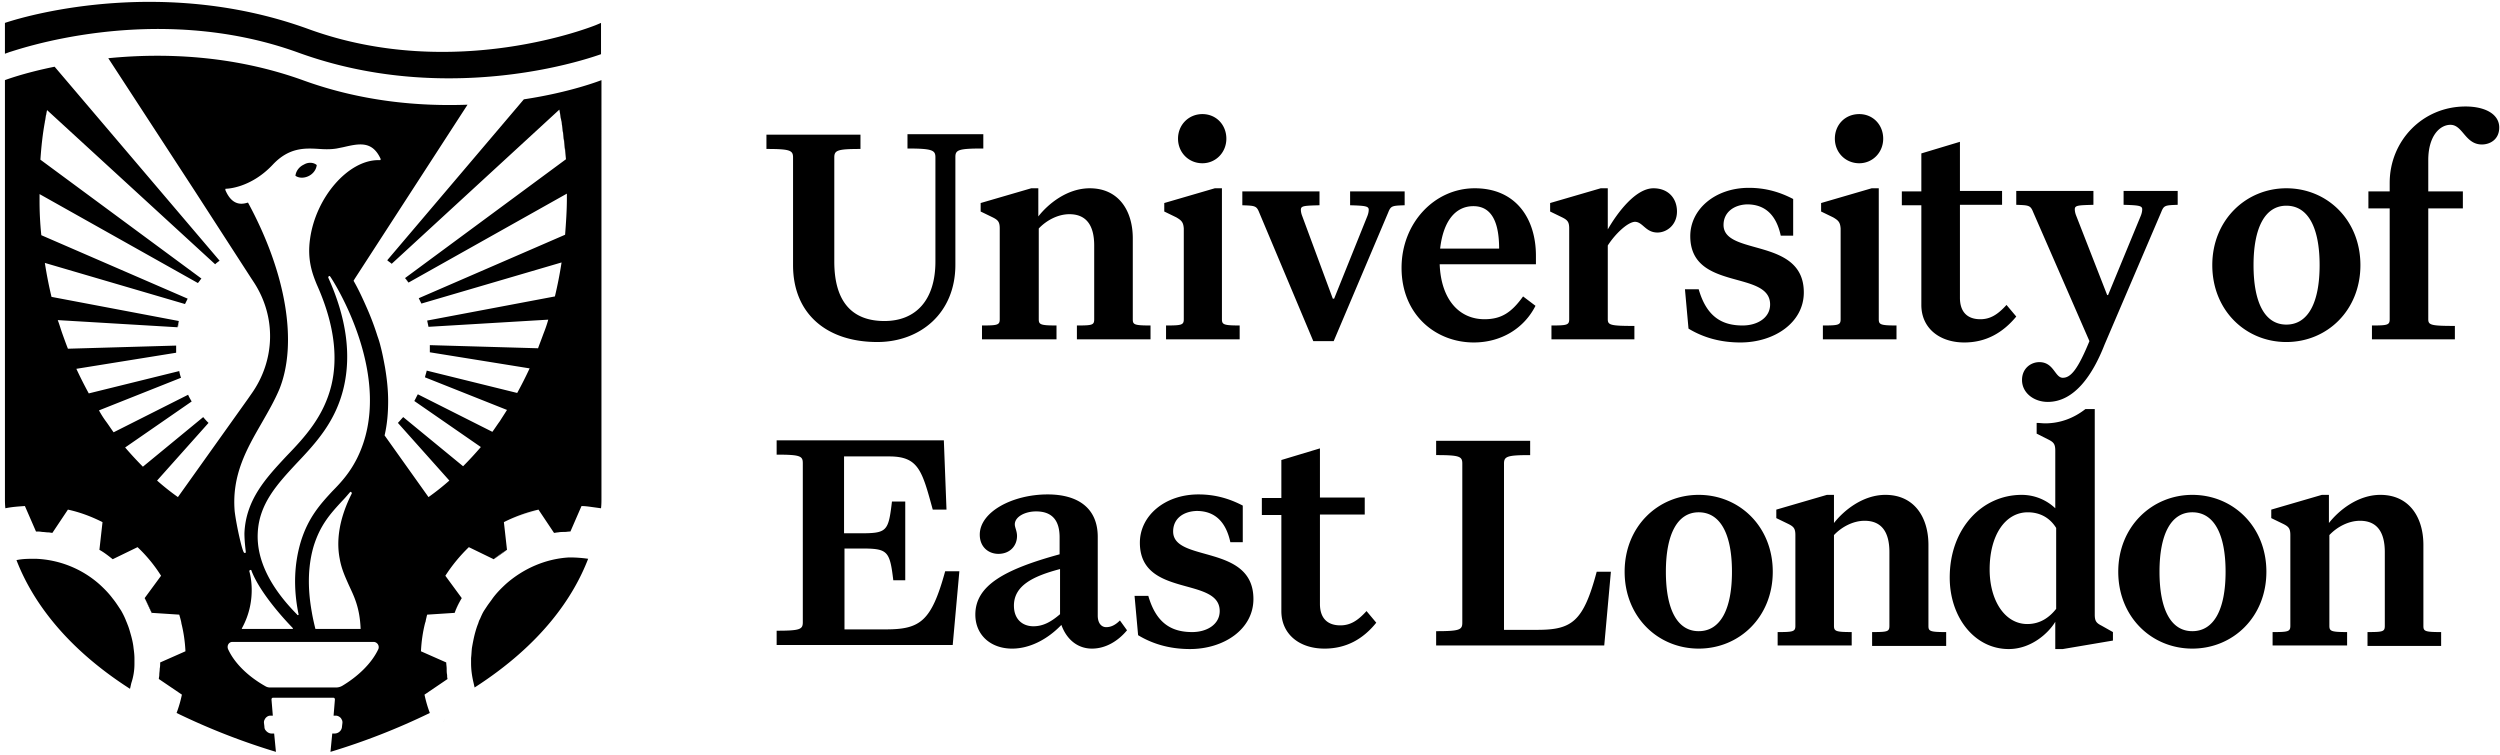 <svg xmlns="http://www.w3.org/2000/svg" width="245" height="74" fill="none"><path fill="#000" d="M200.679 39.387c-1.348 0-2.521-.876-2.521-2.147 0-1.138.869-1.751 1.695-1.751 1.434 0 1.521 1.533 2.303 1.533.783 0 1.478-.833 2.608-3.592l-5.52-12.658c-.261-.657-.434-.657-1.651-.7v-1.358h7.562v1.358c-1.477.043-1.825.043-1.825.438 0 .175.043.394.13.613l3.043 7.796h.087l3.216-7.796c.087-.22.13-.438.13-.614 0-.35-.347-.394-1.825-.438v-1.357h5.302v1.358c-1.217.043-1.347.043-1.608.7l-5.563 13.008c-1.13 2.891-2.912 5.607-5.563 5.607zM92.758 49.942H91.41c-1.043-3.81-1.39-5.212-4.26-5.212h-4.433v7.533h1.565c2.651 0 2.782-.175 3.13-3.11h1.303v7.71h-1.173c-.348-2.935-.565-3.11-3.216-3.11H82.76v7.927h4.042c3.39 0 4.477-.788 5.824-5.694h1.391l-.652 7.227H76.111V61.81c2.303 0 2.564-.131 2.564-.832V45.387c0-.7-.26-.832-2.564-.832v-1.402h16.386l.26 6.789zm11.257 11.3c-1.391 1.446-3.13 2.322-4.825 2.322-2.13 0-3.607-1.358-3.607-3.33 0-2.846 2.825-4.423 8.258-5.912v-1.664c0-1.665-.739-2.54-2.304-2.54-1.086 0-2.086.525-2.086 1.27 0 .306.217.657.217 1.138 0 .964-.695 1.752-1.825 1.752-.956 0-1.826-.657-1.826-1.883 0-2.234 3.217-3.942 6.65-3.942 2.999 0 4.912 1.358 4.912 4.16v7.71c0 .788.391 1.138.826 1.138.434 0 .869-.175 1.347-.657l.695.964c-.869 1.05-2.086 1.795-3.433 1.795-1.391 0-2.478-.876-2.999-2.32zm-4.65-1.883c0 1.314.825 2.015 1.912 2.015.956 0 1.738-.438 2.607-1.183v-4.424c-2.651.701-4.52 1.62-4.52 3.592zm15.603-7.271c0 3.066 7.867 1.183 7.867 6.614 0 2.978-2.912 4.905-6.216 4.905-2.129 0-3.781-.57-5.085-1.358l-.348-3.854h1.348c.782 2.716 2.303 3.548 4.303 3.548 1.434 0 2.694-.745 2.694-2.059 0-3.416-7.823-1.27-7.823-6.7 0-2.629 2.434-4.73 5.737-4.73 1.695 0 3.086.437 4.347 1.094v3.591h-1.217c-.435-2.014-1.522-3.065-3.304-3.065-1.304.043-2.303.744-2.303 2.014zm14.821 11.475c-2.434 0-4.216-1.401-4.216-3.679v-9.416h-1.912v-1.665h1.912v-3.722l3.781-1.14v4.819h4.39v1.664h-4.39v8.76c0 1.401.739 2.102 2 2.102.956 0 1.695-.438 2.564-1.402l.956 1.14c-1.304 1.62-2.955 2.54-5.085 2.54zm27.426-.306h-16.473v-1.402c2.304 0 2.564-.131 2.564-.832V45.431c0-.7-.26-.832-2.564-.832v-1.402h9.214V44.6c-2.26 0-2.564.131-2.564.832v16.293h3.26c3.39 0 4.52-.788 5.824-5.694h1.391l-.652 7.227zm9.257-14.76c3.999 0 7.259 3.11 7.259 7.533 0 4.424-3.26 7.533-7.259 7.533-3.998 0-7.258-3.11-7.258-7.533 0-4.424 3.26-7.533 7.258-7.533zm0 1.708c-2.086 0-3.216 2.146-3.216 5.825 0 3.723 1.13 5.825 3.216 5.825 2.13 0 3.26-2.146 3.26-5.825 0-3.679-1.13-5.825-3.26-5.825zm14.952 13.052h-7.215v-1.314c1.521 0 1.738-.044 1.738-.613v-8.891c0-.657-.173-.833-.695-1.095l-1.174-.57v-.832l4.955-1.445h.696v2.759c.956-1.226 2.825-2.76 5.042-2.76 2.825 0 4.216 2.19 4.216 4.906v7.928c0 .525.13.613 1.738.613V63.3h-7.258v-1.358c1.521 0 1.695-.044 1.695-.613v-7.227c0-1.927-.739-3.066-2.434-3.066-1.13 0-2.26.613-2.999 1.402v8.89c0 .526.174.614 1.738.614v1.314h-.043zm33.423-14.76c3.999 0 7.259 3.11 7.259 7.533 0 4.424-3.26 7.533-7.259 7.533-3.998 0-7.258-3.11-7.258-7.533 0-4.424 3.303-7.533 7.258-7.533zm0 1.708c-2.086 0-3.216 2.146-3.216 5.825 0 3.723 1.13 5.825 3.216 5.825 2.13 0 3.26-2.146 3.26-5.825 0-3.679-1.13-5.825-3.26-5.825zm15.082 13.052h-7.215v-1.314c1.522 0 1.739-.044 1.739-.613v-8.891c0-.657-.174-.833-.695-1.095l-1.174-.57v-.832l4.955-1.445h.695v2.759c.957-1.226 2.825-2.76 5.042-2.76 2.825 0 4.216 2.19 4.216 4.906v7.928c0 .525.131.613 1.739.613V63.3h-7.215v-1.358c1.521 0 1.695-.044 1.695-.613v-7.227c0-1.927-.739-3.066-2.434-3.066-1.13 0-2.26.613-2.999 1.402v8.89c0 .526.174.614 1.738.614v1.314h-.087zM88.933 14.553v-1.401h7.432v1.401c-2.434 0-2.738.131-2.738.832v10.556c0 4.818-3.52 7.577-7.65 7.577-4.955 0-8.258-2.76-8.258-7.534V15.43c0-.7-.304-.832-2.608-.832v-1.402h9.215v1.402c-2.26 0-2.565.131-2.565.832v10.205c0 4.03 1.826 5.825 4.912 5.825s4.998-2.058 4.998-5.825V15.43c0-.7-.26-.876-2.738-.876zm14.517 18.702h-7.215v-1.358c1.521 0 1.739-.044 1.739-.613v-8.891c0-.657-.174-.832-.696-1.095l-1.174-.57v-.832l4.955-1.445h.696v2.76c.956-1.227 2.825-2.76 5.042-2.76 2.825 0 4.216 2.19 4.216 4.905v7.928c0 .526.13.613 1.738.613v1.358h-7.215v-1.358c1.521 0 1.695-.044 1.695-.613v-7.227c0-1.927-.739-3.066-2.434-3.066-1.13 0-2.26.614-2.999 1.402v8.891c0 .526.174.613 1.739.613v1.358h-.087zm11.822-11.957-1.174-.57v-.831l4.955-1.446h.696v12.833c0 .526.173.613 1.738.613v1.358h-7.215v-1.358c1.521 0 1.739-.043 1.739-.613v-8.89c-.044-.614-.218-.79-.739-1.096zm2.564-10.117c1.348 0 2.347 1.05 2.347 2.409 0 1.357-1.043 2.409-2.347 2.409-1.347 0-2.39-1.052-2.39-2.41 0-1.357 1.043-2.408 2.39-2.408zm19.82 7.577v1.357c-1.217.044-1.348.044-1.609.701l-5.346 12.614h-1.999l-5.303-12.614c-.26-.657-.434-.657-1.651-.7v-1.358h7.563v1.357c-1.478.044-1.826.044-1.826.438 0 .176.044.395.13.614l2.999 8.102h.131l3.26-8.102c.087-.22.13-.438.13-.614 0-.35-.348-.394-1.825-.438v-1.357h5.346zm6.78 14.804c-3.738 0-7.084-2.716-7.084-7.315 0-4.38 3.216-7.796 7.171-7.796 4.042 0 5.998 2.978 5.998 6.614v.832h-9.432c.131 3.46 1.913 5.387 4.39 5.387 1.652 0 2.652-.657 3.782-2.234l1.217.92c-1.13 2.234-3.391 3.592-6.042 3.592zm-3.303-9.198h5.781c0-2.278-.565-4.16-2.521-4.16-1.782 0-2.956 1.488-3.26 4.16zm19.037 8.891h-8.128v-1.358c1.522 0 1.739-.044 1.739-.613v-8.891c0-.657-.174-.832-.695-1.095l-1.174-.57v-.832l4.955-1.445h.695v4.03c.957-1.665 2.739-4.03 4.477-4.03 1.434 0 2.304.964 2.304 2.278s-1 2.058-1.913 2.058c-1.173 0-1.434-1.051-2.216-1.051-.739.044-1.956 1.226-2.652 2.321v7.227c0 .57.261.657 2.608.657v1.314zm8.736-11.212c0 3.066 7.867 1.182 7.867 6.613 0 2.978-2.912 4.906-6.215 4.906-2.13 0-3.782-.57-5.085-1.358l-.348-3.854h1.347c.783 2.715 2.304 3.547 4.303 3.547 1.434 0 2.695-.744 2.695-2.058 0-3.417-7.824-1.27-7.824-6.701 0-2.628 2.434-4.73 5.738-4.73 1.695 0 3.086.437 4.346 1.094v3.592h-1.217c-.435-2.015-1.521-3.066-3.303-3.066-1.304.044-2.304.788-2.304 2.015zm10.736-.745-1.174-.57v-.831l4.955-1.446h.696v12.833c0 .526.174.613 1.738.613v1.358h-7.215v-1.358c1.522 0 1.739-.043 1.739-.613v-8.89c-.044-.614-.217-.79-.739-1.096zm2.564-10.117c1.348 0 2.347 1.05 2.347 2.409 0 1.357-1.043 2.409-2.347 2.409-1.347 0-2.39-1.052-2.39-2.41 0-1.357.999-2.408 2.39-2.408zm41.856 7.27c3.999 0 7.258 3.11 7.258 7.533 0 4.424-3.259 7.534-7.258 7.534s-7.258-3.11-7.258-7.534c0-4.423 3.303-7.533 7.258-7.533zm0 1.708c-2.086 0-3.216 2.146-3.216 5.825 0 3.723 1.13 5.826 3.216 5.826 2.13 0 3.26-2.146 3.26-5.826 0-3.679-1.13-5.825-3.26-5.825zm16.516 13.096h-8.128v-1.358c1.522 0 1.739-.044 1.739-.613V20.422h-2.086v-1.664h2.086v-.832c0-4.117 3.216-7.49 7.432-7.49 1.913 0 3.304.745 3.304 2.059 0 1.182-.913 1.664-1.696 1.664-1.651 0-1.868-1.927-3.085-1.927-1.044 0-2.174 1.095-2.174 3.46v3.066h3.391v1.664h-3.391v10.862c0 .57.261.657 2.608.657v1.314zm-48.071.307c-2.434 0-4.216-1.402-4.216-3.68v-9.767h-1.912v-1.357h1.912v-3.723l3.782-1.139v4.818h4.129v1.358h-4.129v9.11c0 1.401.739 2.102 1.999 2.102.956 0 1.695-.438 2.564-1.401l.957 1.138c-1.304 1.577-2.956 2.54-5.086 2.54zm13.474 27.768c-.521-.263-.695-.438-.695-1.095V40.087h-.913c-1.174.92-2.521 1.402-3.955 1.402-.261 0-.565-.044-.826-.044v1.051l1.13.57c.522.262.695.438.695 1.095v5.65a4.778 4.778 0 0 0-3.303-1.314c-3.825 0-7.041 3.24-7.041 8.102 0 3.899 2.434 7.008 5.781 7.008 2.216 0 3.911-1.577 4.563-2.672v2.672h.739l4.912-.832v-.832l-1.087-.613zm-4.477-1.665c-.652.833-1.564 1.49-2.825 1.49-2.216 0-3.694-2.322-3.694-5.344 0-3.416 1.564-5.606 3.738-5.606 1.13 0 2.129.482 2.781 1.533v7.927zm-183.894.701c.086.307.173.57.216.876a5.149 5.149 0 0 0-.217-.876l-2.695-.175c-.173-.526-.434-1.007-.695-1.445.26.481.478.963.695 1.445l2.695.175zm.26 7.84-2.26-1.533 2.26 1.533zm2.564-26.804-5.041 5.65 5.041-5.65zm-1.651-2.059-6.52 4.511 6.52-4.511zm32.163 31.185zM17.74 37.022l-8.085 3.197 8.085-3.197zm37.552 15.11c-.217 0-.39.044-.608.044-.13 0-.26.044-.391.044.13 0 .26-.044.39-.044.218 0 .392-.044.61-.044zM43.47 70.746c.044-.087.087-.175.13-.218a.924.924 0 0 0-.13.218zm-30.511-3.898a8.12 8.12 0 0 0 .217-1.795v-.526.526a8.12 8.12 0 0 1-.217 1.795zm34.162-22.994-6.476-4.511 6.476 4.511zM17.566 31.46c-.044.218-.087.393-.13.612 0-.219.086-.394.13-.613zm26.426 15.592-4.998-5.65 4.998 5.65zm11.474-31.404c-.087-1.27-.217-2.496-.435-3.679.174 1.183.305 2.409.435 3.68zM37.994 39.255c0 1.14-.087 2.234-.348 3.373.26-1.095.348-2.234.348-3.373zm3.998-7.183c-.043-.219-.087-.394-.13-.613.043.22.087.394.13.613zm7.78 8.147-8.084-3.197 8.084 3.197zM21.086 25.853 4.614 10.743c-.087.394-.13.788-.218 1.182.044-.394.13-.788.218-1.182l16.472 15.11zm-1.391 1.402c-.13.131-.26.306-.347.438L3.83 18.977l15.517 8.716c.13-.132.26-.307.348-.438zm34.598 25.009-1.521-2.278c-1.218.263-2.347.7-3.39 1.226a14.92 14.92 0 0 1 3.39-1.226l1.52 2.278zm1.26-33.287-15.517 8.716c-.13-.132-.217-.307-.347-.438.13.131.26.306.347.438l15.517-8.716zm-.522-7.052c-.043-.394-.13-.788-.217-1.182l-16.473 15.11 16.473-15.11c.087.394.13.788.217 1.182zM24.867 27.649l-.26-.394-5.52-8.541 5.52 8.54.26.395zm24.775 26.279c-.478.263-.913.613-1.304.92l1.304-.92zm-3.434 10.599zm-2.39 2.146-2.26 1.533 2.26-1.533zm.695-6.526c.174-.525.435-1.007.696-1.445a8.82 8.82 0 0 0-.696 1.445l-2.694.175c-.087.307-.174.57-.218.877.087-.307.13-.57.218-.877l2.694-.175zm-14.3-42.878c.479-.22.783-.657.826-1.095-.304-.263-.826-.307-1.26-.044-.478.219-.782.657-.826 1.095.304.219.782.263 1.26.044z"/><path fill="#000" d="M51.337 9.735 37.95 25.503c.13.131.304.219.435.35l16.43-15.11c.086.394.13.788.217 1.182.173 1.227.347 2.453.434 3.68L39.69 27.254c.13.131.26.306.347.438l15.517-8.716v.482c0 1.182-.087 2.409-.174 3.547l-14.343 6.22.26.525 13.736-4.03a40.946 40.946 0 0 1-.652 3.33l-12.518 2.365c.043.219.087.394.13.613l11.736-.701c-.13.482-.305.964-.479 1.402-.173.481-.347.92-.521 1.401l-10.605-.306v.7l9.78 1.577a42.05 42.05 0 0 1-1.218 2.409l-8.867-2.19c-.043.219-.13.438-.173.657l8.04 3.197c-.217.35-.478.745-.695 1.095-.26.35-.478.701-.739 1.051l-7.302-3.679c-.13.22-.217.438-.347.657l6.52 4.511a35.48 35.48 0 0 1-1.74 1.884l-5.867-4.818c-.174.175-.348.394-.522.57l5.042 5.65a23.724 23.724 0 0 1-2.043 1.62l-4.303-6.044c.261-1.139.348-2.234.348-3.373 0-1.139-.13-2.233-.304-3.285-.13-.7-.26-1.401-.435-2.058a8.892 8.892 0 0 0-.304-1.008 26.52 26.52 0 0 0-1-2.671c-.478-1.095-.912-2.015-1.347-2.76l.13-.218 11.04-17.038c-4.737.175-10.344-.307-16.038-2.365-6.998-2.54-13.865-2.716-19.168-2.19l8.476 13.008 5.52 8.54.26.395c2.217 3.372 2.13 7.665-.26 10.993l-.304.438-6.868 9.636a23.708 23.708 0 0 1-2.042-1.62l5.041-5.65a6.717 6.717 0 0 1-.521-.57l-5.911 4.862a35.478 35.478 0 0 1-1.739-1.884l6.52-4.51c-.13-.22-.261-.439-.348-.658l-7.302 3.68c-.26-.351-.478-.702-.739-1.052a9.35 9.35 0 0 1-.695-1.095l8.04-3.197a3.668 3.668 0 0 1-.173-.657L8.7 38.554a41.484 41.484 0 0 1-1.217-2.41l9.78-1.576v-.701l-10.606.307c-.174-.438-.347-.92-.521-1.402-.174-.481-.305-.963-.478-1.401l11.735.7c.043-.218.087-.394.13-.613L5.048 29.094a40.938 40.938 0 0 1-.652-3.328l13.735 4.029.26-.526L4.049 23.05a32.315 32.315 0 0 1-.173-3.548v-.481l15.516 8.715c.13-.13.218-.306.348-.438L3.96 15.649c.087-1.27.218-2.496.435-3.679.044-.394.13-.788.217-1.182l16.473 15.11c.13-.131.261-.219.435-.35L5.352 6.538C2.31 7.151.484 7.852.484 7.852v40.995c0 .263 0 .614.044.964.608-.132 1.26-.175 1.912-.22l1.087 2.497c.217 0 .391 0 .608.044.218 0 .392.044.609.044.13 0 .26.044.391.044l1.521-2.278c1.217.263 2.347.701 3.39 1.227l-.304 2.715c.478.263.913.613 1.304.92l2.434-1.183a14.36 14.36 0 0 1 2.304 2.803l-1.609 2.19c.261.482.479.964.696 1.446l2.695.175c.087.306.174.57.217.876.217.876.348 1.796.391 2.715l-2.477 1.095c0 .22 0 .394-.044.613 0 .22-.043.395-.043.614 0 .131-.044.263-.044.394l2.26 1.533a12.2 12.2 0 0 1-.521 1.796 65.836 65.836 0 0 0 9.736 3.81l-.174-1.796h-.26c-.218 0-.435-.131-.566-.306-.087-.088-.13-.22-.13-.394l-.044-.35c0-.088 0-.176.044-.264a.978.978 0 0 1 .13-.219c.13-.131.26-.219.478-.219h.218l-.13-1.576c0-.088.043-.176.13-.176h5.954c.087 0 .13.088.13.176l-.13 1.576h.217c.174 0 .348.088.478.22.044.043.087.13.13.218.044.088.044.175.044.263l-.043.35a.71.71 0 0 1-.13.395.741.741 0 0 1-.566.306h-.26l-.174 1.796a65.837 65.837 0 0 0 9.736-3.81 12.188 12.188 0 0 1-.522-1.796l2.26-1.533c-.043-.132-.043-.263-.043-.394-.044-.22-.044-.394-.044-.614 0-.219-.043-.394-.043-.613l-2.477-1.095c.043-.92.173-1.84.39-2.715.088-.307.131-.57.218-.876l2.695-.175c.174-.526.434-1.008.695-1.446l-1.608-2.19a15.772 15.772 0 0 1 2.304-2.803l2.434 1.183c.434-.35.869-.657 1.303-.92l-.304-2.715a14.922 14.922 0 0 1 3.39-1.227l1.522 2.278c.13 0 .26-.044.39-.044.218-.044.392-.044.61-.044.217 0 .39-.044.608-.044l1.086-2.496c.305 0 .652.044.957.087.304.044.651.088.956.132.043-.35.043-.7.043-.964V7.852s-2.955 1.183-7.606 1.883zM34.951 44.993c-.695 1.358-1.521 2.278-2.39 3.154-1.13 1.226-2.347 2.54-3.086 4.949-.652 2.19-.74 4.555-.218 7.095 0 .044 0 .088-.043.088h-.043c-.044 0-.044 0-.044-.044-2.695-2.716-3.999-5.431-3.868-8.015.13-2.847 1.912-4.774 3.781-6.789 1.913-2.015 3.868-4.117 4.65-7.49.74-3.197.262-6.788-1.52-10.73 0-.044 0-.088.043-.131.044-.044.087-.044.13 0 .13.13 6.607 10.03 2.608 17.913zm-1.651 9.81c.173.965.521 1.709.869 2.497.478 1.052 1.087 2.147 1.173 4.336H30.91c-.13-.525-.26-1.095-.348-1.62-.217-1.227-.608-3.81.174-6.482.652-2.103 1.652-3.197 2.782-4.424.26-.263.521-.57.782-.876.044-.044.087-.044.13 0 .044.044.044.088.044.131-1.173 2.322-1.565 4.512-1.173 6.439zm-8.867 1.184c0-.044.043-.132.087-.132.043 0 .13 0 .13.088.652 1.708 2.39 3.898 4.042 5.606.044.044 0 .087-.043.087h-4.912c-.043 0-.043-.043-.043-.043 1.608-2.891.739-5.607.739-5.607zm1.217-14.542c.652-1.138 1.26-2.19 1.739-3.328 1.782-4.468.695-11.3-3.086-18.264-.348.087-1.478.525-2.217-1.227v-.087c0-.044.043-.044.087-.044.043 0 2.39-.044 4.564-2.365 1.608-1.708 3.172-1.62 4.563-1.533.609.044 1.174.044 1.695-.044l.652-.131c1.522-.35 2.825-.657 3.651 1.139v.087c0 .044-.043.044-.087.044h-.13c-2.956 0-6.129 3.635-6.694 7.709-.304 2.102.261 3.503.652 4.467 1.652 3.679 2.13 7.008 1.435 9.898-.74 3.022-2.565 5.037-4.39 6.92-1.956 2.103-3.999 4.249-4.13 7.578 0 .481.044 1.007.088 1.401.043.438.087.526-.044.526-.043 0-.043 0-.087-.044-.174-.131-.739-2.628-.912-4.03-.305-3.591 1.217-6.175 2.65-8.672zm11.43 22.162c-.694 1.49-2.129 2.76-3.52 3.592a1.22 1.22 0 0 1-.652.175h-6.432a.871.871 0 0 1-.478-.131c-1.478-.832-2.956-2.103-3.651-3.636-.13-.35.087-.7.434-.7h13.822c.347 0 .608.35.478.7z"/><path fill="#000" d="M49.599 57.213c-.478.438-.913.876-1.304 1.401-.174.263-.392.526-.565.789l-.261.394c-.174.263-.304.57-.435.876-.087.131-.13.306-.174.438-.13.306-.217.613-.304.92-.13.481-.217.963-.304 1.445-.044.35-.044.657-.087 1.007v.526c0 .613.087 1.226.217 1.796.044.175.087.394.13.569 6.607-4.249 9.693-8.891 11.127-12.614a12.953 12.953 0 0 0-1.869-.131c-2.303.13-4.476 1.095-6.171 2.584zm-36.423 7.84v-.526c0-.35-.044-.7-.087-1.007-.044-.482-.174-1.008-.304-1.446-.087-.306-.174-.613-.305-.92-.043-.13-.13-.306-.174-.437-.13-.307-.26-.57-.434-.876l-.26-.395c-.175-.262-.349-.525-.566-.788-.391-.526-.826-.964-1.304-1.401a9.996 9.996 0 0 0-6.259-2.497c-.652 0-1.26 0-1.869.131 1.435 3.723 4.564 8.41 11.127 12.614.044-.175.087-.394.13-.569a5.86 5.86 0 0 0 .305-1.883zM29.3 5.18c5.217 1.883 10.258 2.496 14.692 2.496 7.476 0 13.17-1.752 14.908-2.365V2.245l-.522.22c-.13.043-13.778 5.605-28.12.393C16.347-2.222 3.222 1.325.483 2.245v3.022l.478-.175c.174 0 14.04-5.124 28.339.088z"/></svg>